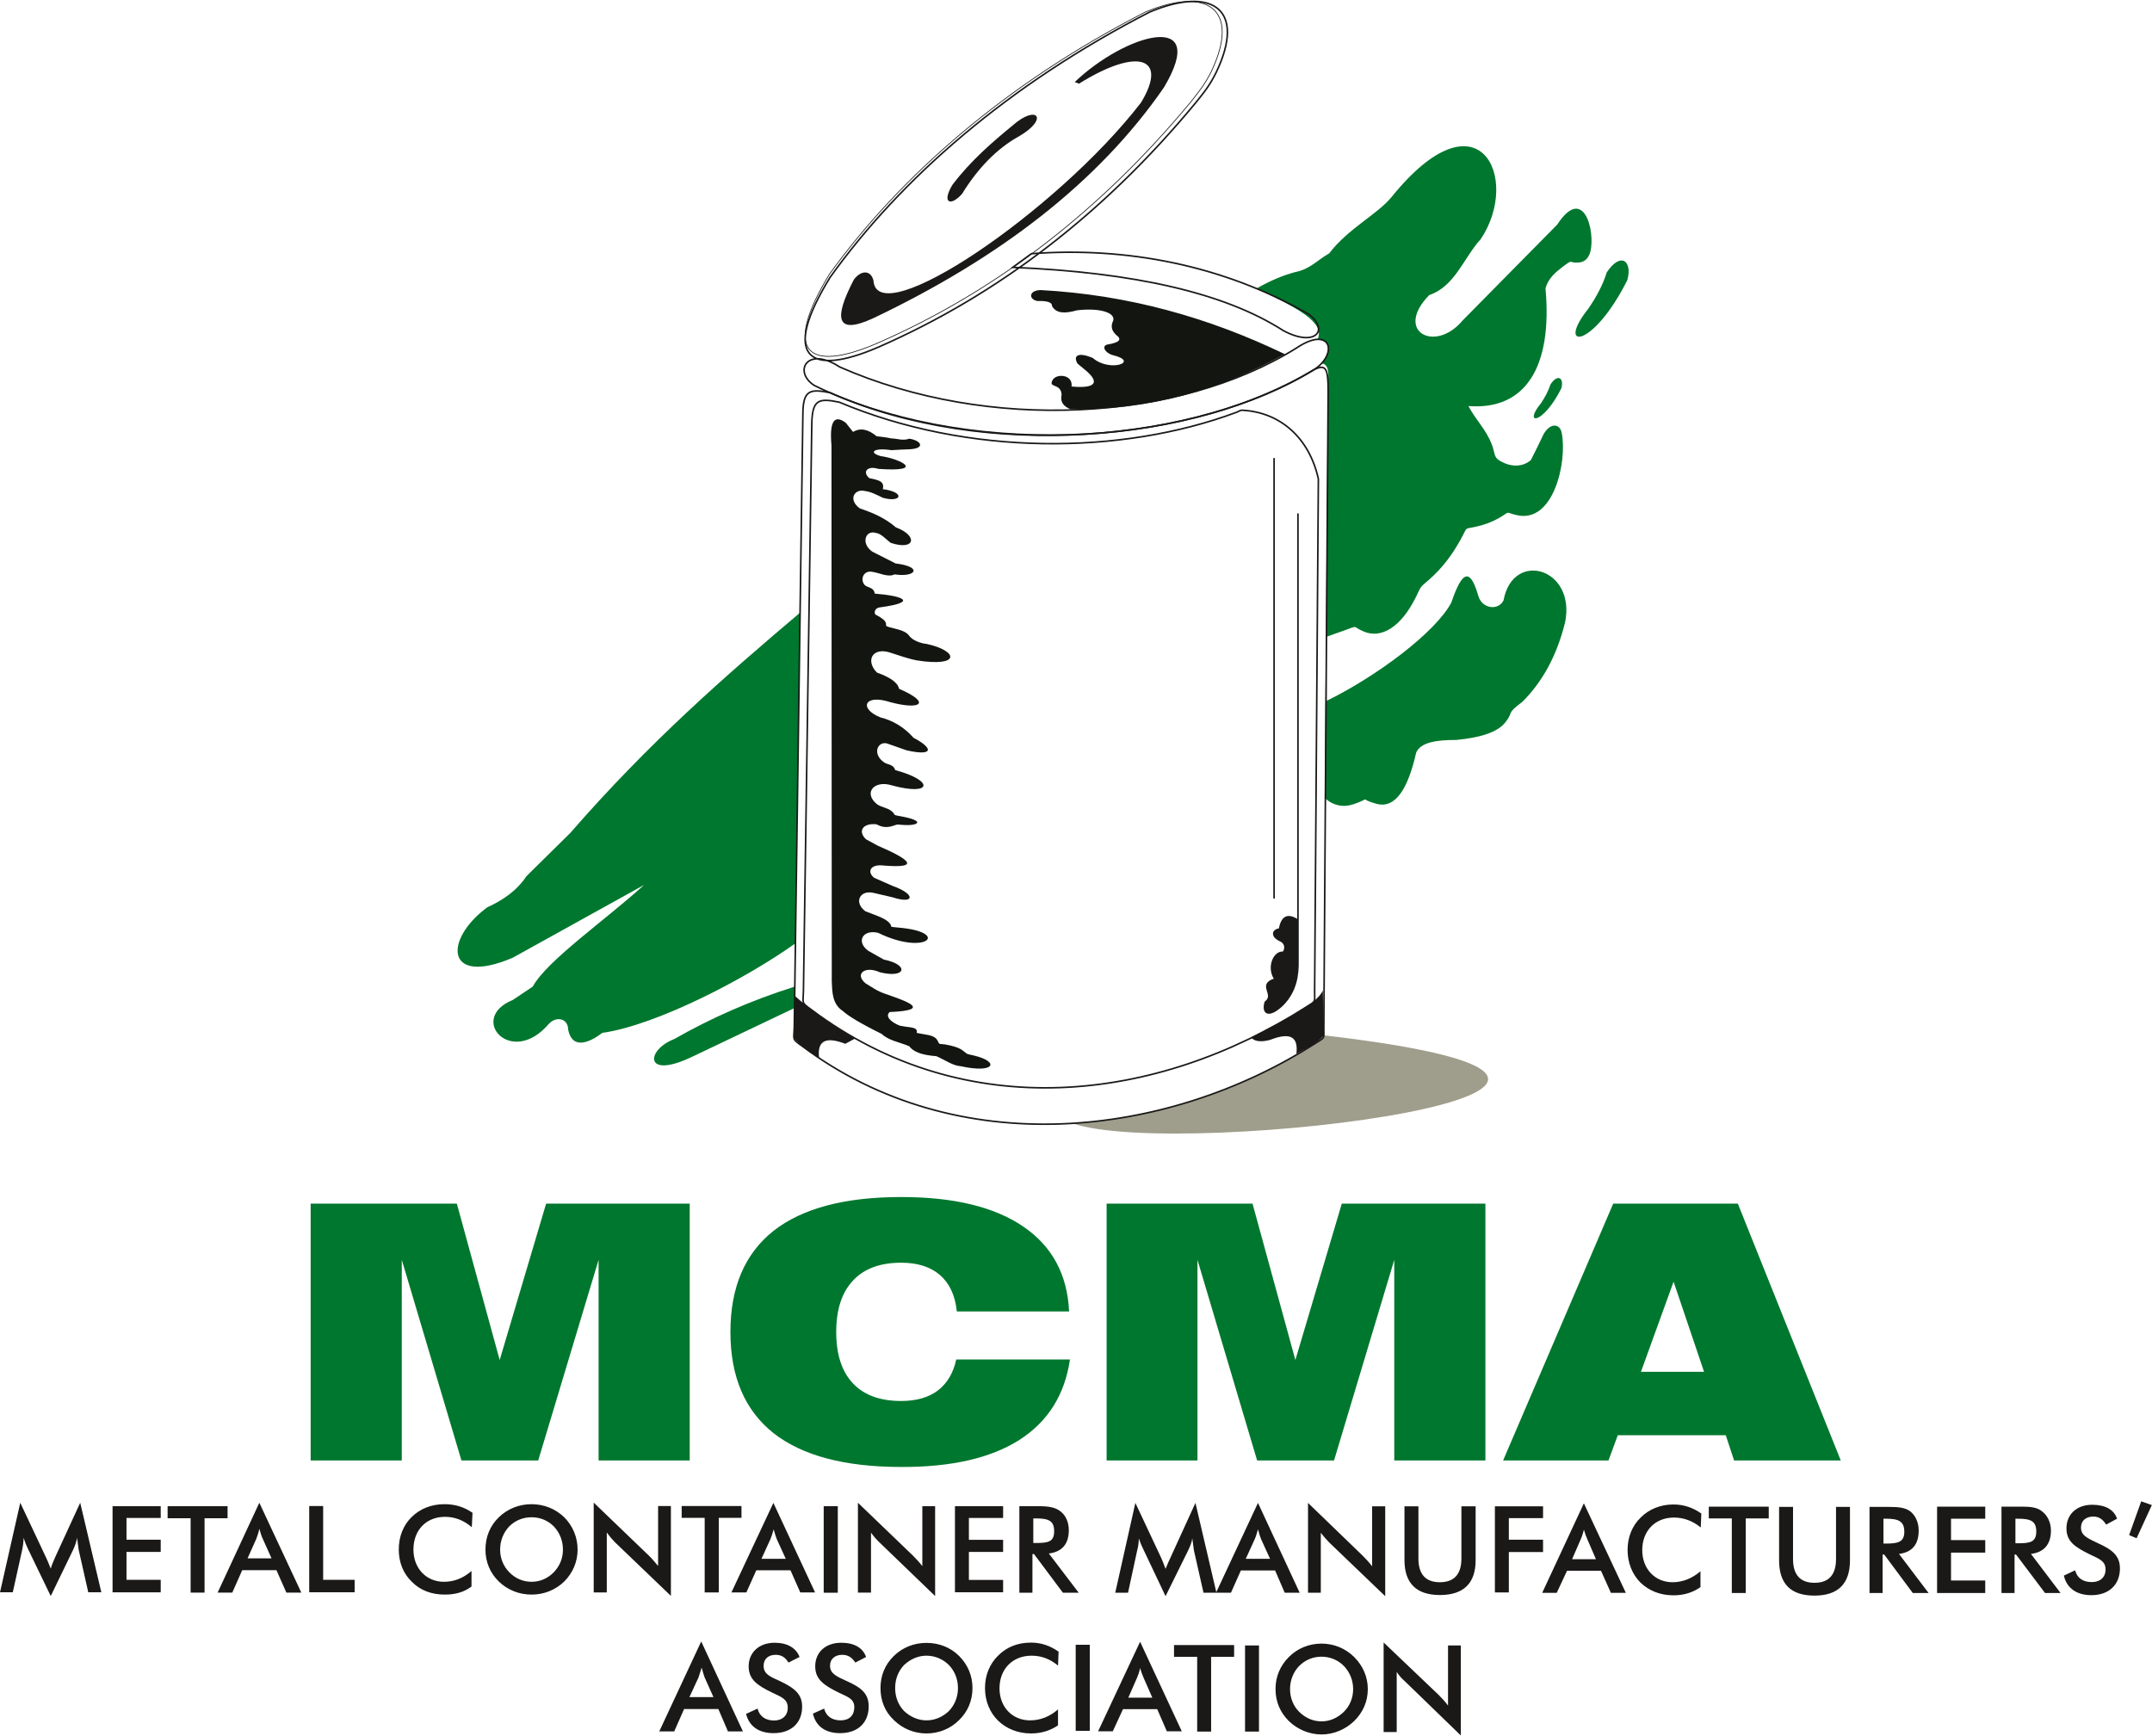 <svg version="1.2" xmlns="http://www.w3.org/2000/svg" viewBox="0 0 1497 1208" width="1497" height="1208">
	<title>MCMA Logo (1)-pdf-svg</title>
	<defs>
		<clipPath clipPathUnits="userSpaceOnUse" id="cp1">
			<path d="m-381-144h2381v1684h-2381z"/>
		</clipPath>
	</defs>
	<style>
		.s0 { fill: #00772e } 
		.s1 { fill: #1b1918 } 
		.s2 { fill: #9f9e8c } 
		.s3 { fill: none;stroke: #1b1918;stroke-width: .5 } 
		.s4 { fill: none;stroke: #1b1918;stroke-width: 1.1 } 
		.s5 { fill: #131610 } 
		.s6 { fill: none;stroke: #1b1918;stroke-linecap: round;stroke-width: 1.1 } 
		.s7 { fill: #1b1918;stroke: #1b1918;stroke-linecap: round;stroke-width: 1.1 } 
	</style>
	<g id="Clip-Path: Page 1" clip-path="url(#cp1)">
		<g id="Page 1">
			<path id="Path 1" fill-rule="evenodd" class="s0" d="m216.1 1016.1v-178.7h101.7l29.8 108.8 32.3-108.8h99.9v178.7h-63.4v-139.6l-42 139.6h-53.4l-41.5-139.6v139.6zm449.5-103.7q-1.7-16.6-11.7-25.3-9.9-8.6-27-8.6-22.1 0-33.6 12.5-11.6 12.4-11.6 35.7 0 23.4 11.6 35.7 11.5 12.3 33.6 12.3 15.8 0 25.5-7.3 9.7-7.4 12.8-21.6h79.1q-5.4 36.9-35.2 56-29.9 19-82.2 18.8-58.9 0-88.9-23.6-29.9-23.8-29.9-70.3 0-46.5 29.9-70.3 30-23.6 88.9-23.6 54.9 0 85 20.6 30 20.5 31.8 59zm104.2 103.7v-178.7h101.5l29.8 108.8 32.3-108.8h99.9v178.7h-63.4v-139.6l-41.9 139.6h-53.5l-41.5-139.6v139.6zm275.8 0l76.6-178.7h86.7l71.6 178.7h-74.2l-5.8-17.6h-75.1l-6.5 17.6zm95.9-61.7h43.9l-21.2-62.7z"/>
			<path id="Path 2" fill-rule="evenodd" class="s1" d="m594 194.5c4.8-6.5 11.7-6.9 13.6 0.6 2.2 37 127.7-48 186.1-123.7 19.2-31.6-2.2-38.7-43.1-13.2l-3-1.1c35-33.5 94.5-50.8 62.1 3.7-45.7 66.2-114.7 119-202.9 160.9-25.8 11.7-26.6-0.8-12.8-27.2zm75.3-59.7c-8 9.1-14.5 6.5-6.7-6.3 12.7-16.7 27.2-29.2 41.9-41.3 16.9-14.9 25.4-4.6 4.4 7.6-15.6 8.6-29 22.7-39.6 40z"/>
			<path id="Path 3" class="s2" d="m920.9 720.3c-48.5 36.4-110.4 56.3-174.6 61.3 75.5 25.9 483.9-25.3 174.6-61.3z"/>
			<path id="Path 4" fill-rule="evenodd" class="s0" d="m556.6 426.2l-3.3 230.1c-33.9 24.3-96.4 56.9-134.3 62.3-9.1 6.9-21 11.9-23.8-2.4 0-7.3-7.8-9.7-13.4-3.9-26.2 30.8-56.7-3.8-25.1-16.6l13.9-9.3c9.7-18 51.7-47.2 77.4-70.7l-91.3 50.6c-47.1 20.1-48.2-12.6-17.7-35.1 10.4-4.7 20.5-11.4 27.2-21.6l30.5-30.1c55.2-63.4 107.8-109.2 159.9-153.3zm-3.9 275.1l-71.4 34c-33.5 16-32-4.8-12.3-12.4 25.3-14.4 53-26.8 83.9-36.5zm0.2-14.9l0.4-30.1q0 0 0.1 0l-0.5 30.1q0 0 0 0zm564.8-496.9c10-14.9 18-7.6 14.3 5.4-24.2 48.4-50.2 48.7-27 19.7 5.8-8.5 10.1-16.7 12.7-25.1zm-243.6 11.2c10.2-5.8 18.9-9.3 26.9-11.4 10.4-2 15.8-8.7 23.6-13 13.4-17.5 33.5-27.1 43.4-39.2 61-75.5 90.2-12.9 62.1 29.2-11.9 13-17.9 32.9-35.9 39-24.7 25.3 4.1 40.6 23.2 17.7l65.9-66.8c18.2-27.9 26.6 4.3 23 19-0.9 2.8-2.6 6.9-7.8 7.4-8 0.8-3.3-3.1-11.7 3.2-4.8 3.7-9.7 7.8-11.7 14.7 5 55.4-14.3 85-53.6 82 4.9 9.5 12.1 16 16.2 26.6 3 7.6 0.4 9.5 9.1 13.2 6.2 2.6 13 2.2 18.1-2.2q4.6-9 8.9-18.1c4.8-8.3 11.5-7.2 12.6-0.7 3.9 20.1-5.7 63-31.2 57.1-8.9-1.9-3.7-3.2-12.1 1.8-4.5 2.6-9.7 4.7-15.4 6-9.9 2.4-6.2-0.6-11.6 9.1-6.1 11-12.8 19.9-22.1 28.1-6.5 5.6-5.2 4.1-8.9 11.7-10.6 21.6-24.4 29.2-36.1 24.4-8.9-3.6-3.2-4.7-14.1-0.8q-6 2.1-12.1 4.3l-0.4 44.8c34.4-16.7 76.1-47.6 87.2-68.6 8.2-24.4 13.6-22.5 18.8-4.5 2.6 8.8 13.8 10.4 17.5 3 6.5-35.3 50.6-22.5 42.8 15.4-5.8 23.3-15.8 41.3-29.6 55.1-11.9 8.9-5.8 6.7-11.9 14.3-5 6.5-16.2 10.6-34.2 12.3-14.5 0-24.9 1.8-27.9 8.9-5.2 23.1-13.6 39.4-27.7 35.5-13.6-3.7-2.1-4.4-15.5 0.2-6.7 2.4-14.3 1.5-20.4-4.3l2.2-289c1.1-8.5-0.4-13-4.3-13.2 7.3-10.6 5.2-15.8-2.9-16.7 5.5-11.9-13.6-21.8-42.4-35.5zm204.5 66.7c5.2-7.8 9.5-4.2 7.5 2.8-12.9 25.7-26.8 25.7-14.2 10.4 3-4.4 5.2-8.7 6.7-13.2z"/>
			<path id="Path 5" class="s3" d="m577.1 190.6c48.9-67.7 122.3-132.4 219.6-182.2 43-18.1 66.6-2.1 45.9 41.4-4.4 8.8-8.3 13.6-14.3 21.2-62.8 75.7-135.2 131.5-217.6 167.6-48.7 21.2-67.1 6.9-33.6-48z"/>
			<path id="Path 6" class="s4" d="m577.4 193c49.3-68.8 123.7-133.9 222.3-184.6 43.5-18.3 67.5-2.1 46.3 42-4.5 9.1-8.2 13.6-14.5 21.4-63.4 76.6-136.9 133.1-220.2 169.6-49.3 21.4-67.9 6.9-33.9-48.4zm6.7 62.3c-22.8-15-32.5 3.4-17.6 12.9 100.2 48.9 252 46.3 347.2-10.8 17.5-10.8 12.6-31.8-12.1-15.1-82 51-213.9 58.6-317.5 13zm133.4-78.8c65.6-4.9 133.3 7.8 193 42.2 14.5 11 4.3 23.2-17.8 11.3-41.1-26.4-104.4-40.5-188.2-44z"/>
			<path id="Path 7" class="s5" d="m721.6 209.4c-6-1.1-6.2-7.3 2.2-7.6 61.2 3.3 117 19.1 170 44.6-44.1 24.2-93 39.2-149.2 38.3-5-2.2-7.2-5-6.1-10.2-0.6-8.2-9.5-4.3-6.3-10.1 2.8-4.8 14.3-3.9 13.2 4.5 16 1.5 19.7-2.4 10.8-10.4l-6.7-5.6c-3.4-6.1 1.3-7.8 10.6-3.9 11.9 10.4 33.4 2.6 13.7-2-5-1.5-7.8-6.2-3.5-7.3 8.2-1.3 10.6-3.5 6.1-6.7-3.5-3.3-3.7-6.5-2-10 1.5-5.4-9.1-9-25.3-7.1-8.4 2.4-14.5 2.2-17.3-3 0.2-2.2-2.4-3.7-10.2-3.5z"/>
			<path id="Path 8" class="s4" d="m558.5 288.6c0-17.3 4.8-18.2 18.9-15.4 108.5 48.3 255.9 33.8 336.3-15.8 8.7-4.5 10.2-1.1 10.2 14.5l-3 442.8c0 8.5 1 6.7-6.1 11.3-103.6 66.2-249.4 82.4-356.9 1.7-7.2-5.2-5.6-3.9-5.4-13zm6.2 6.5c0.3-17.3 4.8-18.2 19.1-15.3 89.3 37.6 196.2 36.9 276.2 7.1 1.3-0.4 2.6-1.5 3.9-1.5 27.1 1.3 47 19.7 53.2 47.8l-2.6 356.3c0 8.4 1.1 6.7-6 11.2-103.6 66.2-236.7 82.4-344.2 1.7-7.1-5.2-5.6-3.9-5.4-12.9z"/>
			<path id="Path 9" fill-rule="evenodd" class="s1" d="m552.7 692.7l-0.2 29.8c5.6 6.5 12.3 10.2 17.3 13.6-1.3-10.6 3-15.8 18.2-9.9l6.9-3.7c-12.1-6-32.7-21.2-42.2-29.8zm317.8 29.2c2.8 3.4 8.6 2.8 13.2 1.5 15.3-5.9 19.4-0.9 18.1 9.9 5.2-3.4 13.7-6.5 19.1-13l-0.7-31.3c-4.3 11.2-37.4 25.3-49.7 32.9z"/>
			<path id="Path 10" class="s6" d="m886.3 319.1v305.6"/>
			<path id="Path 11" class="s7" d="m902.9 357.2v311c0.2 10.2-1.3 21.4-10.6 30.9-9.5 9.1-14.5 6.3-12.1-1.9 7.4-5.4-5.8-12.1 6.7-16-5.6-8.4-0.4-19.5 5.8-18.6 2.2-3 1.3-6.7-2.1-8.2-6.3-2.8-5.6-7.4-0.5-8 1.6-8.9 5.9-10.8 12.8-6.1z"/>
			<path id="Path 12" class="s5" d="m578.4 309.8c-1.5-16.7 2-21.7 10-15.6l5 6.3c5.2-3.1 10.6-1.8 16.4 3 4.1 0.4 7.4 0.9 10.2 1.5 4.9 0.2 8 1.8 12.5 0.2 8.7 1.3 11.5 7-0.4 7.4q-6.1 0.2-12.1 0.6c-11.9-1.9-16.3 1.6-7.4 4.1 14.1 2 31.8 11.3-1.7 8.9-7.2-2.4-11.5 2-6.1 6.5 6.9 1.3 10.6 2.4 9.3 7.6 16 2.1 13 9.7 0 6-4.3-2.1-8.6-4.3-12.5-4.7-6.9-1.8-12.1 5.8-3.5 12.1 9.5 3.2 17.5 6.7 25.1 13.2 15.6 5.8 13.4 16.4-3.5 10.8-3.4-2.4-6.7-6.5-10.3-6.9-7.4-2.4-10.8 7.3-2.6 13l16.2 8.2c19.5 2.4 13.8 9.9-0.7 7.6-4.5 2.3-10.6-1.1-15.7-1.8-6.1-1.1-8.5 5.6-5 9.3 2.4 2 6.3 1.5 6.9 5.9 19.3 1.5 30.7 5.8 4.1 9.5-3 0.2-4.1 1.9-4.1 3.7 0 1.5 0.9 1.5 1.9 2.1 3.5 2 5.5 3.5 5.9 5.4 0.4 2.2-0.7 1.5 2.2 2.6 5.1 1.5 11.4 2.2 14 6.1 2.4 3.2 8 5.2 12.1 5.6 22.1 4.8 23.8 16.2-6.5 11.5-6.2-1.1-13.2-3.7-19.6-5.7-11.7-3.4-16.5 5.9-8.5 14.1 9.1 3.3 14.5 6.9 15.4 11.3 23.3 10.1 14.5 14.9-6.1 9.3-18.2-5.9-22 4.5-6.9 10.6 8.6 2.1 16.4 6.7 23.1 14.2 14.1 7.4 13.9 13-4.9 8.7l-13.7-4.8c-6.5-1.5-10.3 7.4-1.9 13.2 2.6 1.8 6.3 1.1 7.8 5.4 27.5 7.4 25.5 18.2-2.4 10.6-12.5-3.9-20.1 5.4-10.2 13.2 2.8 2 7.2 2.4 9.8 4.6 3.6 2.6 0 2.6 6 3.6 18.8 3.3 12.6 7 1.8 6.1-5.2-0.4-2.9-0.4-7.4 0.9-3.5 1-6.9 0.8-10.6-1.3-9.5-1.1-13.4 4.7-7.4 10.4l8.3 4.5c22.5 9.7 29.6 15.8 4.3 13.8-9.7-1.3-12.1 4.4-6.9 8.5l12.7 5.6c16.5 5.8 15.4 13 0.2 8l-12.9-3c-10.2-2.6-14.3 6.7-6.1 12.7 6.1 2.4 13.2 4.6 16.2 7.6 3.7 3.5-1.3 3 6.3 3.7 37.4 3 19.7 20.1-13.6 3.7-10.8-2.6-15.6 6.2-6.9 12.5q5.4 3 10.8 6.1c18.1 3.6 15.3 13.4-2.8 8.8-10.4-4.7-17.8 1.3-9.8 7.8l5.7 3.5c3.2 1.9 4.7 2.6 8.4 3.9 12.8 4.5 33.5 11.2 2.6 12.5-3.5 3.1 1.1 7.2 7.1 9.5 5 1.1 9.8 0.9 11.3 2.6 1.9 2.6-2.8 2 5.2 3.3 5.6 0.8 8.4 1.9 9.7 4.5 1.5 3.1 0.9 2 5 2.6 5.4 0.9 9.7 2.2 12.3 4.1 4.5 3.5 2.2 2.2 8.2 3.7 17.8 4.3 14.3 12.6-9.3 7.4-5.6-0.3-11.4-4.6-17.1-7-11-0.8-16.2-3.4-18.8-6.9-6.5-2.8-14.3-3.9-19.2-8.6-15.4-7.6-23.4-12.6-27.1-16-7.3-4.8-7.3-13.2-7.6-20.6z"/>
			<path id="Path 13" fill-rule="evenodd" class="s1" d="m53.6 1069.9c-0.4 2.8-1.5 5.6-2.8 8.5l-15.5 32-15.8-32.7q-1.8-3.7-3.1-7.8c0 2.8-0.4 5.6-1 8.5l-6.5 29.4h-8.9l14.1-62.3 17.7 37.6q0.9 1.7 3.5 8.2c1-3.4 2.3-6 3.2-8.2l17.3-37.6 14.7 62.3h-9.1l-6.7-29.7c-0.2-1-0.4-3.6-1.1-8.2zm24.7-22h33.5v8.2h-23.8v15.1h23.8v8.5h-23.8v19.4h23.8v8.7h-33.5zm64 60.1h-9.7v-51.7h-16v-8.4h41.7v8.4h-16zm50-15.6h-23.8l-6.9 15.6h-10.2l29-62.5 29.2 62.5h-10.4zm-3.4-8.2l-6.1-13.6c-0.9-1.8-1.5-3.9-2.4-7-0.6 3.1-1.5 5.2-2.1 7l-6.1 13.6zm26.2-36.4h9.7v51.3h21.9v8.7h-31.6zm94.5 7.5c-13.2 0-22 9.3-22 22.8 0 13.1 9 22.4 21.2 22.4 7.1 0 13.4-2.5 19.2-7.5v10.8c-5.2 3.9-11.2 5.6-18.6 5.6-9.3 0-17.1-3-22.9-8.9-6.1-5.8-9.1-13.8-9.1-22.4 0-8.9 3-16.9 9.1-22.8 6-5.8 13.8-8.8 22.7-8.8 7.3 0 13.6 1.9 19.5 6l-0.5 10q-8.4-7.2-18.6-7.2zm82.9 45c-6.1 5.9-14.1 9.1-22.7 9.1-8.7 0-16.7-3.2-22.8-9.1-6.2-6-9.3-13.8-9.3-22.2 0-8.7 3.1-16.5 9.3-22.5 6.1-5.9 14.1-9.1 22.8-9.1 8.6 0 16.6 3.2 22.7 9.1 6 6 9.3 14 9.3 22.5 0 8.4-3.3 16.2-9.3 22.2zm-7.2-38.3c-4.3-4.3-9.7-6.4-15.5-6.4-5.9 0-11.3 2.1-15.6 6.4-4.1 4.4-6.3 10-6.3 16.1 0 6 2.2 11.4 6.3 15.7 4.3 4.4 9.7 6.7 15.6 6.7 5.8 0 11.2-2.3 15.5-6.7 4.1-4.3 6.3-9.7 6.3-15.7 0-6.1-2.2-11.7-6.3-16.1zm27.7-16.6l38.3 36.8c2.4 2.3 4.3 4.7 6.5 7.3v-41.7h8.9v62.5l-39-37.4q-3.2-3.3-5.6-6.7v41.7h-9.1zm87 62.5h-9.8v-51.9h-16v-8.2h41.6v8.2h-15.8zm49.9-15.4h-23.8l-6.9 15.4h-10.4l29.2-62.3 29 62.3h-10.3zm-3.3-8l-6.3-13.8c-0.6-1.6-1.3-3.7-2.1-6.7-0.9 3-1.5 5.1-2.2 6.7l-6.3 13.8zm26.4-36.6h9.8v60.2h-9.8zm23.8-2.4l38.3 36.8c2.4 2.4 4.5 4.7 6.5 7.3v-41.7h8.9v62.5l-38.8-37.4q-3.4-3.3-5.8-6.7v41.7h-9.1zm67.5 2.4h33.5v8.2h-23.8v15.2h23.8v8.4h-23.8v19.5h23.8v8.6h-33.5zm53.9 60.2h-9.1v-60.2h13.6c6.5 0 11.3 0.7 14.9 3.5 3.7 2.8 5.9 7.5 5.9 13.2 0 9.7-4.8 15.1-13.9 16.2l20.8 27.3h-11l-20.1-26.9h-1.1zm2.4-34.6c8.6 0 12.7-0.8 12.7-8.2 0-7.4-4.1-8.9-12.7-8.9h-1.8v17.1zm108.8-3.2c-0.4 2.8-1.5 5.4-2.8 8.2l-15.8 32-15.5-32.7q-1.8-3.6-3.1-7.5c0 2.8-0.4 5.6-1.1 8.2l-6.4 29.6h-8.9l14-62.5 17.8 37.9q0.8 1.5 3.2 8c1.3-3.3 2.6-6.1 3.5-8l17.3-37.9 14.5 62.1 29-62.1 29 62.5h-10.4l-6.7-15.5h-23.8l-6.9 15.5h-19.1l-6.7-29.6c-0.2-1.1-0.4-3.9-1.1-8.2zm54.1 14.2l-6.3-13.8c-0.6-1.5-1.3-3.7-2.1-6.7-0.9 3-1.5 5.2-2.2 6.7l-6.3 13.8zm26.4-38.9l38.1 36.8c2.4 2.4 4.5 4.7 6.5 7.3v-41.7h9.1v62.5l-39-37.4q-3.2-3.3-5.8-6.7v41.7h-8.9zm76.8 2.4v36.3c0 10.9 5 16.5 14.9 16.5 10 0 15-5.6 15-16.5v-36.3h9.9v37.4c0 16-8.2 24.3-24.9 24.3-16.4 0-24.6-8.3-24.6-24.3v-37.4zm53.2 0h33.5v8.2h-23.8v15h23.8v8.6h-23.8v28.1h-9.7zm73.8 44.8h-23.6l-7.2 15.4h-10.1l29-62.3 29.2 62.3h-10.4zm-3.5-8l-6-13.9c-0.7-1.5-1.5-3.7-2.4-6.7-0.7 3-1.5 5.2-2.2 6.7l-6 13.9zm54.3-29c-13.2 0-22.1 9.3-22.1 22.7 0 13.2 9.1 22.3 21 22.3 7.1 0 13.6-2.6 19.5-7.6v11c-5.2 3.7-11.5 5.7-18.7 5.7-9.3 0-17-3.1-23.1-8.9-5.8-5.9-8.9-13.9-8.9-22.7 0-8.7 3.1-16.7 9.1-22.5 5.9-5.9 13.9-9.1 22.7-9.1 7.4 0 13.7 2.2 19.5 6.3l-0.4 9.7q-8.5-6.9-18.6-6.9zm49.9 52.5h-9.7v-51.9h-16v-8.2h41.7v8.2h-16zm32.9-59.9v36.3c0 10.9 5 16.5 14.9 16.5 10 0 15-5.6 15-16.5v-36.3h9.7v37.2c0 16.2-8.2 24.5-24.7 24.5-16.6 0-24.6-8.3-24.6-24.5v-37.2zm62.3 59.9h-9.1v-59.9h13.6c6.3 0 11.3 0.4 14.9 3.2 3.5 2.9 5.7 7.6 5.7 13.2q0 14.6-13.7 16.3l20.6 27.2h-11l-19.9-26.8h-1.1zm2.4-34.4c8.4 0 12.7-1.1 12.7-8.2 0-7.4-4.1-9.1-12.7-9.1h-1.8v17.3zm35.5-25.7h33.5v8.4h-23.8v14.9h23.8v8.7h-23.8v19.4h23.8v8.7h-33.5zm53.9 60.1h-9.1v-60.1h13.6c6.5 0 11.3 0.4 14.9 3.5 3.5 2.8 5.9 7.5 5.9 13.2 0 9.5-4.8 15.1-13.9 16.2l20.6 27.2h-10.8l-20.2-26.8h-1zm2.3-34.6c8.7 0 12.8-0.9 12.8-8.2 0-7.4-4.1-8.9-12.8-8.9h-1.7v17.1zm39.8 18.8c1.5 5.4 5.4 8.2 11.7 8.2 5.8 0 9.5-3.4 9.5-8.8 0-5.9-4.5-7.4-10.8-10.4-10.6-5.2-16.4-9.1-16.4-18.2 0-9.7 7.1-16.4 17.9-16.4 9.1 0 15.2 3.4 17.3 9.7l-7.6 4.1c-2.3-3.7-5.1-5.6-8.8-5.6-5.4 0-8.7 3-8.7 7.6 0 5.8 4.8 7.5 11.5 10.8 10.6 4.7 15.6 9.1 15.6 17.7 0 11.3-7.6 18.6-19.9 18.6-10.2 0-17.1-4.9-19.1-13.6zm-943.8 96.5h-23.8l-6.9 15.6h-10.4l29.2-62.6 29 62.6h-10.4zm-3.4-8.3l-6.1-13.6c-0.6-1.7-1.3-3.9-2.1-6.9-0.9 3-1.6 5.2-2.2 6.9l-6.3 13.6zm30.7 8c1.3 5.4 5.5 8.3 11.5 8.3 5.8 0 9.5-3.5 9.5-8.9 0-5.9-4.3-7.4-10.6-10.4-10.8-5.2-16.6-9.3-16.6-18.4 0-9.5 7.1-16.4 18.1-16.4 8.9 0 15 3.7 17.3 9.9l-7.7 3.9c-2.2-3.7-5-5.4-8.9-5.4-5.2 0-8.4 3-8.4 7.6 0 5.8 4.5 7.6 11.2 10.6 10.6 5 15.6 9.3 15.6 17.9 0 11.1-7.4 18.4-19.9 18.4-10.2 0-16.9-4.7-19.1-13.4zm46.3 0c1.3 5.2 5.4 8.2 11.5 8.2 6.1 0 9.5-3.6 9.5-9.1 0-5.8-4.3-7.1-10.6-10.1-10.6-5.2-16.6-9.3-16.6-18.4 0-9.7 7.1-16.4 18.1-16.4 8.9 0 15 3.4 17.3 9.9l-7.5 3.9c-2.4-3.7-5.2-5.4-9.1-5.4-5.2 0-8.5 3-8.5 7.6 0 5.6 4.8 7.5 11.5 10.6 10.6 4.7 15.4 9 15.4 17.7 0 11.2-7.4 18.6-19.9 18.6-10.2 0-16.9-4.8-18.9-13.6zm93.9 8c-6 6-14 9.3-22.7 9.3-8.6 0-16.6-3.3-22.7-9.3-6.3-5.9-9.3-13.7-9.3-22.3 0-8.4 3-16.2 9.3-22.3 6.1-6 14.1-9.1 22.7-9.1 8.7 0 16.7 3.1 22.7 9.1 6.1 6.1 9.3 13.9 9.3 22.3 0 8.6-3.2 16.4-9.3 22.3zm-7.1-38.3c-4.1-4.1-9.7-6.5-15.6-6.5-5.8 0-11.2 2.4-15.6 6.5-4.1 4.3-6.2 9.9-6.2 16 0 6.1 2.1 11.7 6.2 16 4.4 4.1 9.8 6.5 15.6 6.5 5.9 0 11.3-2.4 15.6-6.5 4.1-4.3 6.3-9.9 6.3-16 0-6.1-2.2-11.7-6.3-16zm57.5-6.5c-13.2 0-22.3 9.3-22.3 22.7 0 13.2 9.1 22.3 21.2 22.3 7.2 0 13.7-2.6 19.5-7.6v11.1c-5.4 3.6-11.5 5.6-18.8 5.6-9.1 0-17.1-3.3-22.9-8.9-5.9-5.8-9.1-13.8-9.1-22.7 0-8.9 3.2-16.7 9.1-22.5 6-6.1 13.8-9.1 22.9-9.1 7.1 0 13.4 2.2 19.2 6.3l-0.4 9.7q-8.2-6.9-18.4-6.9zm30.7-7.6h9.8v59.9h-9.8zm56.7 44.8h-23.8l-7.1 15.4h-10.2l29.2-62.3 29 62.3h-10.4zm-3.4-8l-6.1-13.9c-0.6-1.5-1.5-3.6-2.4-6.7-0.6 3.1-1.5 5.2-2.1 6.7l-6.1 13.9zm40.9 23.6h-9.7v-52h-16.1v-8.2h41.8v8.2h-16zm23.6-59.9h9.7v59.9h-9.7zm75.9 52.6c-6.1 5.8-14.1 9.3-22.7 9.3-8.5 0-16.7-3.5-22.7-9.3-6.1-6-9.3-13.6-9.3-22.3 0-8.6 3.2-16.2 9.3-22.3 6-6 14-9.3 22.7-9.3 8.6 0 16.6 3.3 22.7 9.3 6.1 6.1 9.5 13.9 9.5 22.3 0 8.7-3.4 16.3-9.5 22.3zm-7.1-38.3c-4.2-4.3-9.8-6.5-15.6-6.5-5.9 0-11.3 2.2-15.6 6.5-4.1 4.3-6.3 10-6.3 16 0 6.1 2.2 11.7 6.3 15.8 4.3 4.3 9.7 6.7 15.6 6.7 5.8 0 11.2-2.4 15.6-6.7 4.1-4.1 6.4-9.7 6.4-15.8 0-6-2.3-11.7-6.4-16zm27.6-16.4l38.3 36.5c2.4 2.4 4.6 4.8 6.5 7.4v-41.8h8.9v62.6l-38.7-37.5q-3.5-3-5.9-6.7v41.8h-9.1zm518.6-74.7l8.4-23.5 7.4 2.6-10.6 23.1z"/>
		</g>
	</g>
</svg>